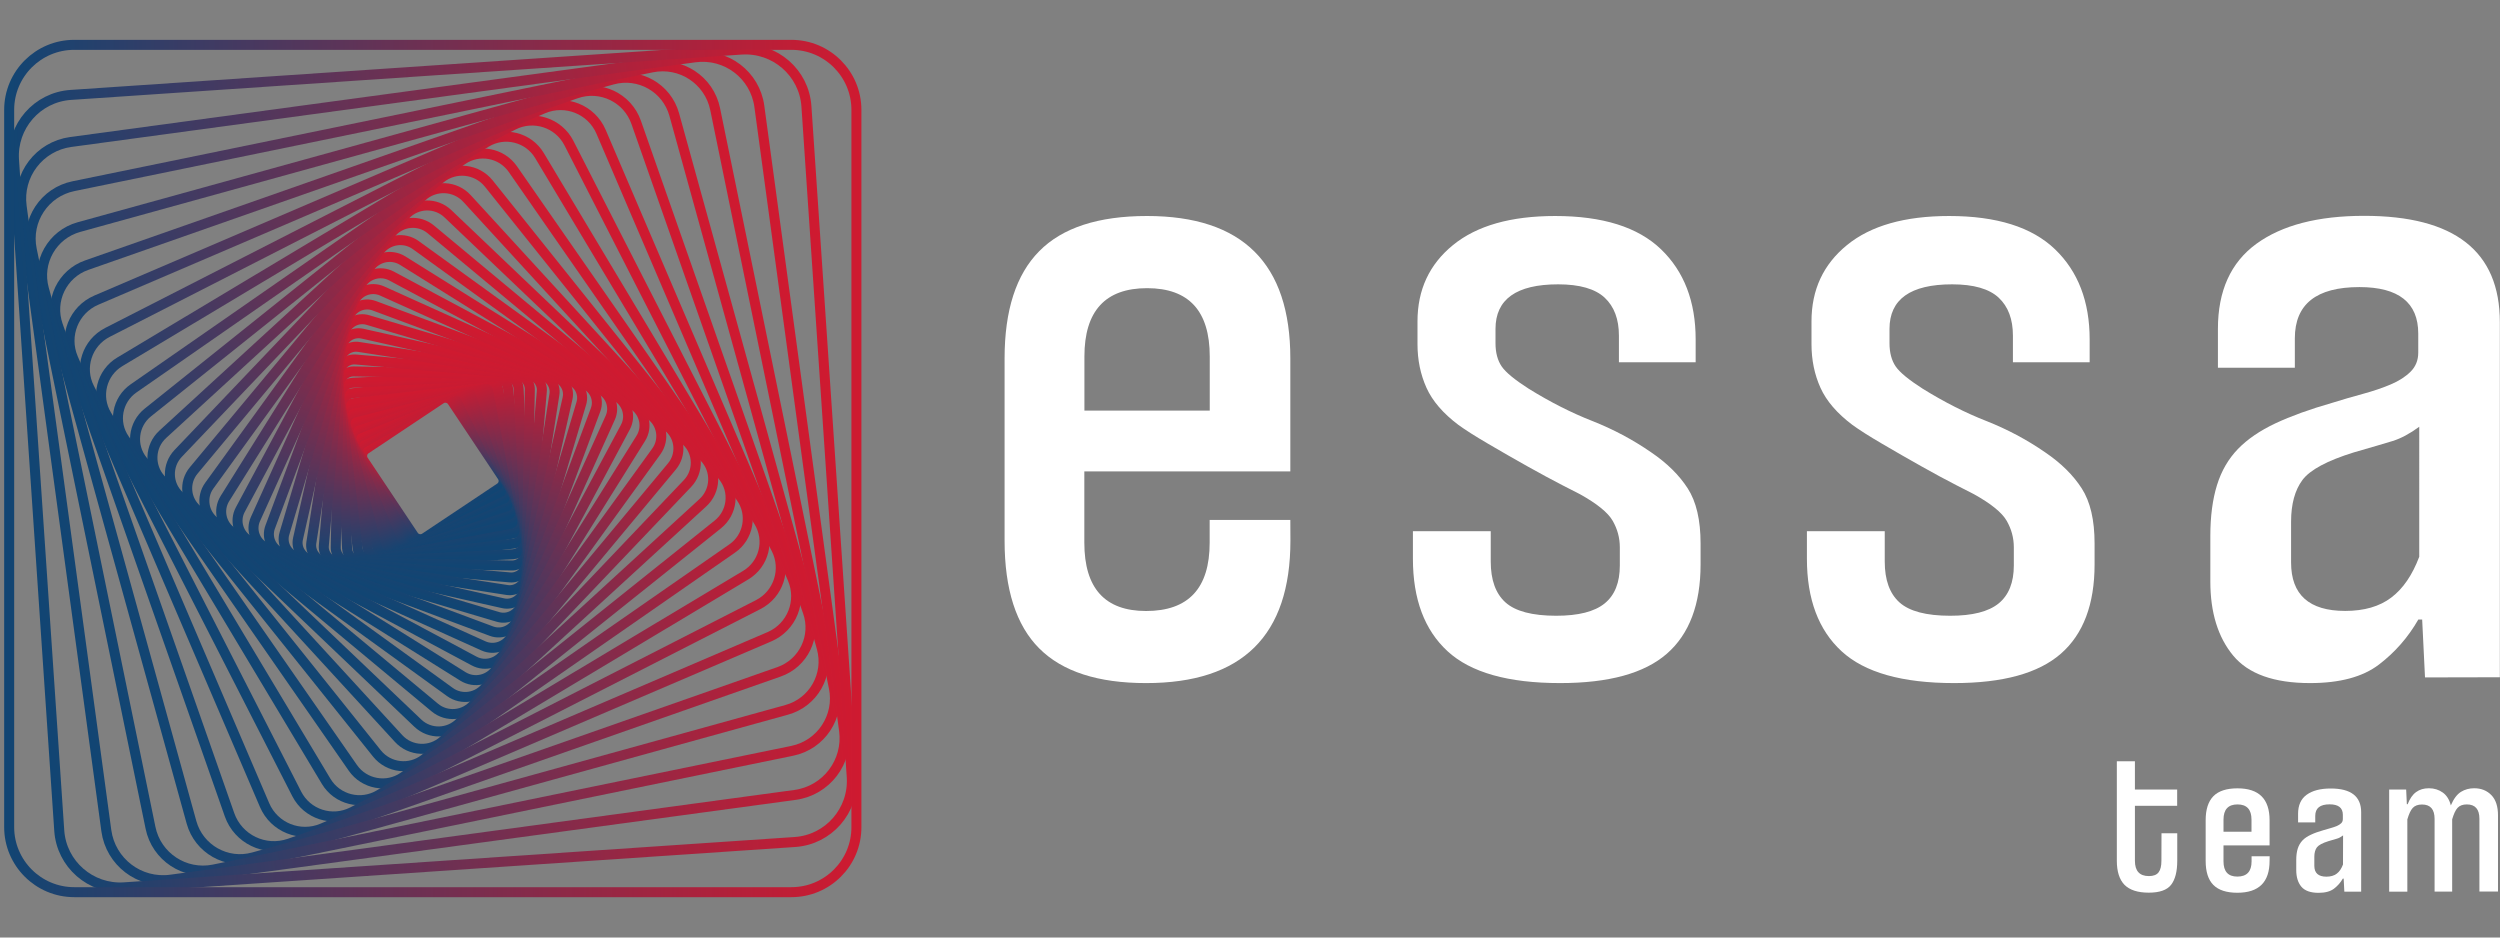 <?xml version="1.0" encoding="utf-8"?>
<!-- Generator: Adobe Illustrator 24.0.1, SVG Export Plug-In . SVG Version: 6.00 Build 0)  -->
<svg version="1.1" id="Warstwa_1" xmlns="http://www.w3.org/2000/svg" xmlns:xlink="http://www.w3.org/1999/xlink" x="0px" y="0px"
	 viewBox="0 0 3000 1125" style="enable-background:new 0 0 3000 1125;" xml:space="preserve">
<rect x="0" y="0" width="3000" height="1125" fill="#808080" stroke="none"/>
<style type="text/css">
	.st0{fill:#FFFFFF;}
	.st1{fill:none;stroke:url(#SVGID_1_);stroke-width:12;stroke-miterlimit:10;}
	.st2{fill:none;stroke:url(#SVGID_2_);stroke-width:12;stroke-miterlimit:10;}
	.st3{fill:none;stroke:url(#SVGID_3_);stroke-width:12;stroke-miterlimit:10;}
	.st4{fill:none;stroke:url(#SVGID_4_);stroke-width:12;stroke-miterlimit:10;}
	.st5{fill:none;stroke:url(#SVGID_5_);stroke-width:12;stroke-miterlimit:10;}
	.st6{fill:none;stroke:url(#SVGID_6_);stroke-width:12;stroke-miterlimit:10;}
	.st7{fill:none;stroke:url(#SVGID_7_);stroke-width:12;stroke-miterlimit:10;}
	.st8{fill:none;stroke:url(#SVGID_8_);stroke-width:12;stroke-miterlimit:10;}
	.st9{fill:none;stroke:url(#SVGID_9_);stroke-width:12;stroke-miterlimit:10;}
	.st10{fill:none;stroke:url(#SVGID_10_);stroke-width:12;stroke-miterlimit:10;}
	.st11{fill:none;stroke:url(#SVGID_11_);stroke-width:12;stroke-miterlimit:10;}
	.st12{fill:none;stroke:url(#SVGID_12_);stroke-width:12;stroke-miterlimit:10;}
	.st13{fill:none;stroke:url(#SVGID_13_);stroke-width:12;stroke-miterlimit:10;}
	.st14{fill:none;stroke:url(#SVGID_14_);stroke-width:12;stroke-miterlimit:10;}
	.st15{fill:none;stroke:url(#SVGID_15_);stroke-width:12;stroke-miterlimit:10;}
	.st16{fill:none;stroke:url(#SVGID_16_);stroke-width:12;stroke-miterlimit:10;}
	.st17{fill:none;stroke:url(#SVGID_17_);stroke-width:12;stroke-miterlimit:10;}
	.st18{fill:none;stroke:url(#SVGID_18_);stroke-width:12;stroke-miterlimit:10;}
	.st19{fill:none;stroke:url(#SVGID_19_);stroke-width:12;stroke-miterlimit:10;}
	.st20{fill:none;stroke:url(#SVGID_20_);stroke-width:12;stroke-miterlimit:10;}
	.st21{fill:none;stroke:url(#SVGID_21_);stroke-width:12;stroke-miterlimit:10;}
	.st22{fill:none;stroke:url(#SVGID_22_);stroke-width:12;stroke-miterlimit:10;}
	.st23{fill:none;stroke:url(#SVGID_23_);stroke-width:12;stroke-miterlimit:10;}
	.st24{fill:none;stroke:url(#SVGID_24_);stroke-width:12;stroke-miterlimit:10;}
	.st25{fill:none;stroke:url(#SVGID_25_);stroke-width:12;stroke-miterlimit:10;}
	.st26{fill:none;stroke:url(#SVGID_26_);stroke-width:12;stroke-miterlimit:10;}
	.st27{fill:none;stroke:url(#SVGID_27_);stroke-width:12;stroke-miterlimit:10;}
	.st28{fill:none;stroke:url(#SVGID_28_);stroke-width:12;stroke-miterlimit:10;}
	.st29{fill:none;stroke:url(#SVGID_29_);stroke-width:12;stroke-miterlimit:10;}
	.st30{fill:none;stroke:url(#SVGID_30_);stroke-width:12;stroke-miterlimit:10;}
	.st31{fill:none;stroke:url(#SVGID_31_);stroke-width:12;stroke-miterlimit:10;}
	.st32{fill:none;stroke:url(#SVGID_32_);stroke-width:12;stroke-miterlimit:10;}
	.st33{fill:none;stroke:url(#SVGID_33_);stroke-width:12;stroke-miterlimit:10;}
</style>
<g>
	<path class="st0" d="M1548.5,648.8c0,113.9-57.7,170.9-173.2,170.9c-57.7,0-100.4-13.8-128.2-41.6c-27.7-27.7-41.6-70.8-41.6-129.3
		V430.1c0-57.7,13.8-100.6,41.6-128.7c27.7-28.1,70.8-42.2,129.3-42.2c114.7,0,172,57,172,170.9v135.6h-247.2v85.5
		c0,54.7,24.7,82,74.1,82c50.9,0,76.3-27.3,76.3-82v-27.3h96.8L1548.5,648.8L1548.5,648.8z M1451.7,427.8c0-54.7-25.1-82-75.2-82
		c-50.1,0-75.2,27.4-75.2,82v64.9h150.4L1451.7,427.8L1451.7,427.8z"/>
	<path class="st0" d="M1942.7,434.7v-31.9c0-19.8-5.7-34.9-17.1-45.6c-11.4-10.6-30-16-55.8-16c-50.1,0-75.2,17.9-75.2,53.5v17.1
		c0,11.4,2.5,20.7,7.4,27.9c4.9,7.2,15.8,16.1,32.5,26.8c25.8,16,51.3,28.9,76.3,38.7c25.1,9.9,48.6,22.4,70.6,37.6
		c19,12.9,33.6,27.3,43.9,43.3s15.4,38,15.4,66.1v25.1c0,47.8-13.5,83.6-40.4,107.1c-27,23.6-69.7,35.3-128.2,35.3
		c-62.3,0-107.3-12.7-135-38.2c-27.7-25.5-41.6-62.5-41.6-111.1v-33h93.4v36.5c0,22,5.9,38.4,17.7,49c11.8,10.6,32.1,16,60.9,16
		c26.6,0,45.9-4.9,58.1-14.8c12.2-9.9,18.2-25.1,18.2-45.6v-21.7c0-11.4-2.9-22-8.6-31.9c-5.7-9.9-18.8-20.5-39.3-31.9
		c-1.5-0.8-8.6-4.4-21.1-10.8c-12.5-6.5-26.6-14-42.2-22.8c-15.6-8.7-31.1-17.7-46.7-26.8c-15.6-9.1-27.5-16.7-35.9-22.8
		c-18.2-13.7-31-28.5-38.2-44.4c-7.2-16-10.8-33.4-10.8-52.4v-27.3c0-38,14.2-68.5,42.7-91.7c28.5-23.2,69.3-34.8,122.5-34.8
		c57,0,99.3,13.3,127,39.9c27.7,26.6,41.6,62.7,41.6,108.2v27.4L1942.7,434.7L1942.7,434.7z"/>
	<path class="st0" d="M2415.5,434.7v-31.9c0-19.8-5.7-34.9-17.1-45.6c-11.4-10.6-30-16-55.8-16c-50.1,0-75.2,17.9-75.2,53.5v17.1
		c0,11.4,2.5,20.7,7.4,27.9c4.9,7.2,15.8,16.1,32.5,26.8c25.8,16,51.3,28.9,76.3,38.7c25.1,9.9,48.6,22.4,70.6,37.6
		c19,12.9,33.6,27.3,43.9,43.3s15.4,38,15.4,66.1v25.1c0,47.8-13.5,83.6-40.4,107.1c-27,23.6-69.7,35.3-128.2,35.3
		c-62.3,0-107.3-12.7-135-38.2c-27.7-25.5-41.6-62.5-41.6-111.1v-33h93.4v36.5c0,22,5.9,38.4,17.7,49c11.8,10.6,32.1,16,60.9,16
		c26.6,0,45.9-4.9,58.1-14.8c12.1-9.9,18.2-25.1,18.2-45.6v-21.7c0-11.4-2.9-22-8.6-31.9c-5.7-9.9-18.8-20.5-39.3-31.9
		c-1.5-0.8-8.6-4.4-21.1-10.8s-26.6-14-42.2-22.8c-15.6-8.7-31.1-17.7-46.7-26.8c-15.6-9.1-27.5-16.7-35.9-22.8
		c-18.2-13.7-31-28.5-38.2-44.4c-7.2-15.9-10.8-33.4-10.8-52.4v-27.3c0-38,14.2-68.5,42.7-91.7c28.5-23.2,69.3-34.8,122.5-34.8
		c57,0,99.3,13.3,127,39.9c27.7,26.6,41.6,62.7,41.6,108.2v27.4L2415.5,434.7L2415.5,434.7z"/>
	<path class="st0" d="M2910,812.9l-3.4-69.5h-4.6c-12.2,21.3-27.9,39.3-47.3,54.1c-19.4,14.8-46.9,22.2-82.6,22.2
		c-43.3,0-74.1-11-92.3-33c-18.2-22-27.4-51.6-27.4-88.9v-54.7c0-23.5,2.7-43.9,8-61c5.3-17.1,13.7-31.5,25.1-43.3
		c11.4-11.8,26.4-22,45-30.8c18.6-8.7,41.2-16.9,67.8-24.5c12.1-3.8,24.5-7.4,37-10.8c12.5-3.4,23.7-7.2,33.6-11.4
		c9.9-4.2,17.8-9.3,23.9-15.4c6.1-6.1,9.1-13.7,9.1-22.8v-22.8c0-37.2-23.6-55.8-70.6-55.8c-51.7,0-77.5,20.5-77.5,61.5v35.3h-92.3
		v-46.7c0-45.6,15.4-79.6,46.1-102c30.8-22.4,73.9-33.6,129.3-33.6c108.6,0,162.9,42.5,162.9,127.6v426.1L2910,812.9L2910,812.9
		L2910,812.9z M2903.1,512.1c-11.4,8.4-22,14-31.9,17.1c-9.9,3-25.4,7.6-46.7,13.7c-31.9,9.9-52.4,20.9-61.5,33
		c-9.1,12.2-13.7,28.9-13.7,50.1v49c0,38.7,21.7,58.1,64.9,58.1c22.8,0,41.2-5.3,55.3-16c14.1-10.6,25.3-27,33.6-49L2903.1,512.1
		L2903.1,512.1z"/>
</g>
<g>
	<path class="st0" d="M2593.8,999.9h18.9v33.1c0,12.9-2.5,22.5-7.4,28.8c-4.9,6.3-13.9,9.4-26.8,9.4c-13.3,0-22.9-3.2-29.1-9.4
		c-6.1-6.3-9.2-15.9-9.2-28.8V913.5h21.7v33.9h50.7V967h-50.7v66c0,12.2,5.6,18.3,16.8,18.3c5.4,0,9.3-1.5,11.6-4.5
		c2.3-3,3.4-7.6,3.4-13.9L2593.8,999.9L2593.8,999.9z"/>
	<path class="st0" d="M2723.5,1033.1c0,25.5-12.9,38.2-38.7,38.2c-12.9,0-22.5-3.1-28.7-9.3c-6.2-6.2-9.3-15.8-9.3-28.9v-48.9
		c0-12.9,3.1-22.5,9.3-28.8s15.9-9.4,28.9-9.4c25.7,0,38.5,12.7,38.5,38.2v30.3h-55.3v19.1c0,12.2,5.5,18.3,16.6,18.3
		c11.4,0,17.1-6.1,17.1-18.3v-6.1h21.7L2723.5,1033.1L2723.5,1033.1z M2701.8,983.6c0-12.2-5.6-18.3-16.8-18.3
		c-11.2,0-16.8,6.1-16.8,18.3v14.5h33.6L2701.8,983.6L2701.8,983.6z"/>
	<path class="st0" d="M2813.2,1069.8l-0.8-15.5h-1c-2.7,4.8-6.3,8.8-10.6,12.1c-4.3,3.3-10.5,5-18.5,5c-9.7,0-16.6-2.5-20.7-7.4
		c-4.1-4.9-6.1-11.6-6.1-19.9v-12.2c0-5.3,0.6-9.8,1.8-13.6c1.2-3.8,3.1-7,5.6-9.7s5.9-4.9,10.1-6.9c4.2-2,9.2-3.8,15.2-5.5
		c2.7-0.8,5.5-1.7,8.3-2.4c2.8-0.8,5.3-1.6,7.5-2.5c2.2-0.9,4-2.1,5.4-3.4c1.4-1.3,2-3.1,2-5.1v-5.1c0-8.3-5.3-12.5-15.8-12.5
		c-11.6,0-17.3,4.6-17.3,13.8v7.9h-20.6v-10.4c0-10.2,3.4-17.8,10.3-22.8c6.9-5,16.5-7.5,28.9-7.5c24.3,0,36.5,9.5,36.5,28.5v95.3
		H2813.2L2813.2,1069.8L2813.2,1069.8z M2811.7,1002.5c-2.6,1.9-4.9,3.2-7.1,3.8c-2.2,0.7-5.7,1.7-10.5,3.1
		c-7.1,2.2-11.7,4.7-13.8,7.4c-2,2.7-3.1,6.5-3.1,11.2v11c0,8.7,4.9,13,14.5,13c5.1,0,9.2-1.2,12.4-3.6s5.6-6,7.5-11L2811.7,1002.5
		L2811.7,1002.5z"/>
	<path class="st0" d="M2975.3,1069.8v-87.2c0-11.5-5-17.3-15.1-17.3c-4.9,0-8.6,1.4-11.1,4.1c-2.5,2.7-4.6,7.3-6.5,13.8v86.7h-21.1
		v-87.2c0-11.5-5-17.3-15.1-17.3c-4.9,0-8.6,1.4-11.1,4.1c-2.5,2.7-4.6,7.3-6.5,13.8v86.7H2867V947.4h20.4l0.8,17.6h1
		c2.6-6.6,5.9-11.5,10.1-14.5c4.2-3.1,9.3-4.6,15.4-4.6c6.4,0,12,1.8,16.7,5.2s7.9,8.6,9.6,15.4c3.4-8,7.5-13.4,12.2-16.3
		s10-4.3,15.8-4.3c8.5,0,15.4,2.8,20.7,8.3c5.3,5.5,7.9,13.6,7.9,24.3v91.3L2975.3,1069.8L2975.3,1069.8z"/>
</g>
<g>
	<g>
		
			<linearGradient id="SVGID_1_" gradientUnits="userSpaceOnUse" x1="4373.863" y1="-4786.637" x2="5402.901" y2="-4786.637" gradientTransform="matrix(-6.980000e-02 -0.105 0.105 -6.980000e-02 1361.775 739.871)">
			<stop  offset="0" style="stop-color:#114573"/>
			<stop  offset="1" style="stop-color:#CF1A30"/>
		</linearGradient>
		<path class="st1" d="M542.6,481.6l60.1,90.1c3,4.5,1.8,10.6-2.7,13.6l-90.1,60.1c-4.5,3-10.6,1.8-13.6-2.7l-60.1-90.1
			c-3-4.5-1.8-10.6,2.7-13.6l90.1-60.1C533.5,475.9,539.6,477.1,542.6,481.6z"/>
	</g>
	<g>
		
			<linearGradient id="SVGID_2_" gradientUnits="userSpaceOnUse" x1="3804.573" y1="-4663.15" x2="4833.158" y2="-4663.15" gradientTransform="matrix(-6.680000e-02 -0.117 0.117 -6.680000e-02 1351.157 753.819)">
			<stop  offset="0" style="stop-color:#114573"/>
			<stop  offset="1" style="stop-color:#CF1A30"/>
		</linearGradient>
		<path class="st2" d="M549.9,478.1l57.5,100.2c2.9,5,1.2,11.4-3.9,14.3l-100.2,57.5c-5,2.9-11.4,1.2-14.3-3.9L431.4,546
			c-2.9-5-1.1-11.4,3.9-14.3l100.2-57.5C540.6,471.3,547,473.1,549.9,478.1z"/>
	</g>
	<g>
		
			<linearGradient id="SVGID_3_" gradientUnits="userSpaceOnUse" x1="3280.425" y1="-4514.526" x2="4309.301" y2="-4514.526" gradientTransform="matrix(-6.270000e-02 -0.129 0.129 -6.270000e-02 1338.819 767.878)">
			<stop  offset="0" style="stop-color:#114573"/>
			<stop  offset="1" style="stop-color:#CF1A30"/>
		</linearGradient>
		<path class="st3" d="M557.9,474.9l54,110.8c2.7,5.6,0.4,12.3-5.2,15l-110.8,54c-5.6,2.7-12.3,0.4-15-5.2l-54-110.8
			c-2.7-5.6-0.4-12.3,5.2-15l110.8-54C548.5,467,555.2,469.3,557.9,474.9z"/>
	</g>
	<g>
		
			<linearGradient id="SVGID_4_" gradientUnits="userSpaceOnUse" x1="2800.512" y1="-4341.046" x2="3829.377" y2="-4341.046" gradientTransform="matrix(-5.750000e-02 -0.142 0.142 -5.750000e-02 1324.701 781.956)">
			<stop  offset="0" style="stop-color:#114573"/>
			<stop  offset="1" style="stop-color:#CF1A30"/>
		</linearGradient>
		<path class="st4" d="M566.7,472l49.5,121.9c2.5,6.1-0.5,13.1-6.6,15.6l-121.9,49.5c-6.1,2.5-13.1-0.5-15.6-6.6l-49.5-121.9
			c-2.5-6.1,0.5-13.1,6.6-15.6l121.9-49.5C557.2,463,564.2,465.9,566.7,472z"/>
	</g>
	<g>
		
			<linearGradient id="SVGID_5_" gradientUnits="userSpaceOnUse" x1="2360.647" y1="-4148.52" x2="3389.565" y2="-4148.52" gradientTransform="matrix(-5.100000e-02 -0.155 0.155 -5.100000e-02 1308.636 795.954)">
			<stop  offset="0" style="stop-color:#114573"/>
			<stop  offset="1" style="stop-color:#CF1A30"/>
		</linearGradient>
		<path class="st5" d="M576.2,469.6l43.9,133.3c2.2,6.7-1.4,13.9-8.1,16.1l-133.3,43.9c-6.7,2.2-13.9-1.4-16.1-8.1l-43.9-133.3
			c-2.2-6.7,1.4-13.9,8.1-16.1l133.3-43.9C566.8,459.3,574,462.9,576.2,469.6z"/>
	</g>
	<g>
		
			<linearGradient id="SVGID_6_" gradientUnits="userSpaceOnUse" x1="1964.598" y1="-3941.012" x2="2993.748" y2="-3941.012" gradientTransform="matrix(-4.320000e-02 -0.169 0.169 -4.320000e-02 1290.571 809.649)">
			<stop  offset="0" style="stop-color:#114573"/>
			<stop  offset="1" style="stop-color:#CF1A30"/>
		</linearGradient>
		<path class="st6" d="M586.5,467.7l37.2,145c1.9,7.3-2.5,14.7-9.8,16.5l-145,37.2c-7.3,1.9-14.7-2.5-16.5-9.8l-37.1-145
			c-1.9-7.3,2.5-14.7,9.8-16.5l145-37.1C577.3,456,584.7,460.4,586.5,467.7z"/>
	</g>
	<g>
		
			<linearGradient id="SVGID_7_" gradientUnits="userSpaceOnUse" x1="1603.833" y1="-3722.176" x2="2632.926" y2="-3722.176" gradientTransform="matrix(-3.380000e-02 -0.182 0.182 -3.380000e-02 1270.288 822.975)">
			<stop  offset="0" style="stop-color:#114573"/>
			<stop  offset="1" style="stop-color:#CF1A30"/>
		</linearGradient>
		<path class="st7" d="M597.6,466.4l29.1,157.1c1.5,7.9-3.8,15.5-11.6,16.9l-157.1,29.1c-7.9,1.5-15.5-3.8-16.9-11.6L412,500.9
			c-1.5-7.9,3.8-15.5,11.6-16.9l157.1-29.1C588.6,453.4,596.2,458.6,597.6,466.4z"/>
	</g>
	<g>
		
			<linearGradient id="SVGID_8_" gradientUnits="userSpaceOnUse" x1="1282.777" y1="-3493.833" x2="2311.679" y2="-3493.833" gradientTransform="matrix(-2.290000e-02 -0.197 0.197 -2.290000e-02 1247.803 835.686)">
			<stop  offset="0" style="stop-color:#114573"/>
			<stop  offset="1" style="stop-color:#CF1A30"/>
		</linearGradient>
		<path class="st8" d="M609.6,465.9l19.7,169.3c1,8.5-5.1,16.2-13.6,17.2L446.4,672c-8.5,1-16.2-5.1-17.2-13.6l-19.7-169.3
			c-1-8.5,5.1-16.2,13.6-17.2l169.3-19.7C600.9,451.3,608.6,457.4,609.6,465.9z"/>
	</g>
	<g>
		
			<linearGradient id="SVGID_9_" gradientUnits="userSpaceOnUse" x1="995.684" y1="-3261.216" x2="2024.847" y2="-3261.216" gradientTransform="matrix(-1.020000e-02 -0.211 0.211 -1.020000e-02 1222.911 847.582)">
			<stop  offset="0" style="stop-color:#114573"/>
			<stop  offset="1" style="stop-color:#CF1A30"/>
		</linearGradient>
		<path class="st9" d="M622.3,466.2l8.8,181.6c0.4,9.1-6.6,16.8-15.7,17.3l-181.6,8.8c-9.1,0.4-16.9-6.6-17.3-15.7l-8.8-181.6
			c-0.4-9.1,6.6-16.9,15.7-17.3l181.6-8.8C614.1,450,621.9,457.1,622.3,466.2z"/>
	</g>
	<g>
		
			<linearGradient id="SVGID_10_" gradientUnits="userSpaceOnUse" x1="742.614" y1="-3023.927" x2="1771.312" y2="-3023.927" gradientTransform="matrix(4.304448e-03 -0.225 0.225 4.304448e-03 1195.583 858.506)">
			<stop  offset="0" style="stop-color:#114573"/>
			<stop  offset="1" style="stop-color:#CF1A30"/>
		</linearGradient>
		<path class="st10" d="M635.8,467.4l-3.7,193.9c-0.2,9.7-8.2,17.5-18,17.3l-193.9-3.7c-9.7-0.2-17.5-8.2-17.3-18l3.7-193.9
			c0.2-9.7,8.2-17.5,18-17.3l193.9,3.7C628.3,449.6,636,457.7,635.8,467.4z"/>
	</g>
	<g>
		
			<linearGradient id="SVGID_11_" gradientUnits="userSpaceOnUse" x1="520.487" y1="-2787.214" x2="1549.392" y2="-2787.214" gradientTransform="matrix(2.080000e-02 -0.24 0.24 2.080000e-02 1165.695 868.121)">
			<stop  offset="0" style="stop-color:#114573"/>
			<stop  offset="1" style="stop-color:#CF1A30"/>
		</linearGradient>
		<path class="st11" d="M650.2,469.6l-17.9,206.2c-0.9,10.3-10,18-20.3,17.1L405.7,675c-10.3-0.9-18-10-17.1-20.3l17.9-206.2
			c0.9-10.3,10-18,20.4-17.1l206.2,17.9C643.4,450.2,651.1,459.3,650.2,469.6z"/>
	</g>
	<g>
		
			<linearGradient id="SVGID_12_" gradientUnits="userSpaceOnUse" x1="327.661" y1="-2551.056" x2="1356.402" y2="-2551.056" gradientTransform="matrix(3.940000e-02 -0.254 0.254 3.940000e-02 1133.177 876.246)">
			<stop  offset="0" style="stop-color:#114573"/>
			<stop  offset="1" style="stop-color:#CF1A30"/>
		</linearGradient>
		<path class="st12" d="M665.3,473.1l-33.9,218.2c-1.7,11-12,18.4-22.9,16.7l-218.2-33.9c-11-1.7-18.4-12-16.7-22.9l33.9-218.2
			c1.7-11,12-18.4,22.9-16.7l218.2,33.9C659.5,451.9,667,462.1,665.3,473.1z"/>
	</g>
	<g>
		
			<linearGradient id="SVGID_13_" gradientUnits="userSpaceOnUse" x1="163.123" y1="-2318.815" x2="1192.05" y2="-2318.815" gradientTransform="matrix(6.010000e-02 -0.267 0.267 6.010000e-02 1098.038 882.519)">
			<stop  offset="0" style="stop-color:#114573"/>
			<stop  offset="1" style="stop-color:#CF1A30"/>
		</linearGradient>
		<path class="st13" d="M681.1,477.8l-51.8,229.9c-2.6,11.5-14,18.8-25.6,16.2l-229.9-51.8c-11.5-2.6-18.8-14-16.2-25.6l51.8-229.9
			c2.6-11.5,14-18.8,25.6-16.2l229.9,51.8C676.4,454.9,683.7,466.3,681.1,477.8z"/>
	</g>
	<g>
		
			<linearGradient id="SVGID_14_" gradientUnits="userSpaceOnUse" x1="23.287" y1="-2090.862" x2="1052.037" y2="-2090.862" gradientTransform="matrix(8.320000e-02 -0.28 0.28 8.320000e-02 1060.128 886.68)">
			<stop  offset="0" style="stop-color:#114573"/>
			<stop  offset="1" style="stop-color:#CF1A30"/>
		</linearGradient>
		<path class="st14" d="M697.6,484l-71.6,240.9c-3.6,12.1-16.3,19-28.4,15.4l-240.9-71.6c-12.1-3.6-19-16.3-15.4-28.4l71.6-240.9
			c3.6-12.1,16.3-19,28.4-15.4l240.9,71.6C694.3,459.2,701.2,471.9,697.6,484z"/>
	</g>
	<g>
		
			<linearGradient id="SVGID_15_" gradientUnits="userSpaceOnUse" x1="-93.089" y1="-1868.85" x2="935.816" y2="-1868.85" gradientTransform="matrix(0.109 -0.292 0.292 0.109 1019.484 888.399)">
			<stop  offset="0" style="stop-color:#114573"/>
			<stop  offset="1" style="stop-color:#CF1A30"/>
		</linearGradient>
		<path class="st15" d="M714.7,491.8l-93.6,251.3c-4.7,12.6-18.7,19-31.3,14.3l-251.3-93.6c-12.6-4.7-19-18.7-14.3-31.3l93.6-251.3
			c4.7-12.6,18.7-19,31.3-14.3l251.3,93.6C713,465.2,719.4,479.2,714.7,491.8z"/>
	</g>
	<g>
		
			<linearGradient id="SVGID_16_" gradientUnits="userSpaceOnUse" x1="-188.125" y1="-1653.811" x2="840.508" y2="-1653.811" gradientTransform="matrix(0.137 -0.303 0.303 0.137 976.047 887.28)">
			<stop  offset="0" style="stop-color:#114573"/>
			<stop  offset="1" style="stop-color:#CF1A30"/>
		</linearGradient>
		<path class="st16" d="M732.3,501.3L614.6,762.1c-5.9,13.1-21.3,18.9-34.4,13L319.5,657.4c-13.1-5.9-18.9-21.3-13-34.4l117.7-260.8
			c5.9-13.1,21.3-18.9,34.4-13l260.8,117.7C732.4,472.9,738.2,488.2,732.3,501.3z"/>
	</g>
	<g>
		
			<linearGradient id="SVGID_17_" gradientUnits="userSpaceOnUse" x1="-263.079" y1="-1446.923" x2="765.566" y2="-1446.923" gradientTransform="matrix(0.167 -0.313 0.313 0.167 929.948 882.971)">
			<stop  offset="0" style="stop-color:#114573"/>
			<stop  offset="1" style="stop-color:#CF1A30"/>
		</linearGradient>
		<path class="st17" d="M750.4,512.7l-144,269.2c-7.2,13.5-24,18.6-37.5,11.3l-269.2-144c-13.5-7.2-18.6-24-11.4-37.5l144-269.1
			c7.2-13.5,24-18.6,37.5-11.4l269.1,144C752.6,482.4,757.7,499.2,750.4,512.7z"/>
	</g>
	<g>
		
			<linearGradient id="SVGID_18_" gradientUnits="userSpaceOnUse" x1="-320.356" y1="-1248.717" x2="708.433" y2="-1248.717" gradientTransform="matrix(0.201 -0.321 0.321 0.201 881.17 875.054)">
			<stop  offset="0" style="stop-color:#114573"/>
			<stop  offset="1" style="stop-color:#CF1A30"/>
		</linearGradient>
		<path class="st18" d="M768.9,526.1L596.2,802.3c-8.7,13.8-26.9,18-40.7,9.4L279.3,639c-13.9-8.7-18-26.9-9.4-40.7l172.7-276.1
			c8.7-13.9,26.9-18,40.7-9.4l276.1,172.7C773.3,494,777.6,512.3,768.9,526.1z"/>
	</g>
	<g>
		
			<linearGradient id="SVGID_19_" gradientUnits="userSpaceOnUse" x1="-361.032" y1="-1059.616" x2="667.658" y2="-1059.616" gradientTransform="matrix(0.237 -0.327 0.327 0.237 829.832 863.16)">
			<stop  offset="0" style="stop-color:#114573"/>
			<stop  offset="1" style="stop-color:#CF1A30"/>
		</linearGradient>
		<path class="st19" d="M787.6,541.7L583.9,823.3c-10.2,14.1-30,17.3-44,7.1L258.3,626.7c-14.1-10.2-17.3-30-7.1-44l203.7-281.5
			c10.2-14.1,30-17.3,44-7.1l281.5,203.7C794.6,507.9,797.8,527.6,787.6,541.7z"/>
	</g>
	<g>
		
			<linearGradient id="SVGID_20_" gradientUnits="userSpaceOnUse" x1="-387.577" y1="-880.382" x2="641.351" y2="-880.382" gradientTransform="matrix(0.276 -0.331 0.331 0.276 776.025 846.74)">
			<stop  offset="0" style="stop-color:#114573"/>
			<stop  offset="1" style="stop-color:#CF1A30"/>
		</linearGradient>
		<path class="st20" d="M806.3,559.7l-237.1,285c-11.9,14.3-33.1,16.3-47.4,4.4L236.8,612c-14.3-11.9-16.3-33.1-4.4-47.4l237.1-285
			c11.9-14.3,33.1-16.3,47.4-4.4l285,237.1C816.3,524.2,818.2,545.4,806.3,559.7z"/>
	</g>
	<g>
		
			<linearGradient id="SVGID_21_" gradientUnits="userSpaceOnUse" x1="-400.646" y1="-710.907" x2="628.156" y2="-710.907" gradientTransform="matrix(0.317 -0.333 0.333 0.317 719.923 825.466)">
			<stop  offset="0" style="stop-color:#114573"/>
			<stop  offset="1" style="stop-color:#CF1A30"/>
		</linearGradient>
		<path class="st21" d="M825,580.2L552.2,866.6c-13.7,14.4-36.4,14.9-50.8,1.2L215,594.9c-14.4-13.7-14.9-36.4-1.2-50.8l272.9-286.4
			c13.7-14.4,36.4-14.9,50.8-1.2l286.4,272.9C838.2,543.1,838.7,565.8,825,580.2z"/>
	</g>
	<g>
		
			<linearGradient id="SVGID_22_" gradientUnits="userSpaceOnUse" x1="-402.456" y1="-551.662" x2="626.427" y2="-551.662" gradientTransform="matrix(0.361 -0.331 0.331 0.361 661.732 798.723)">
			<stop  offset="0" style="stop-color:#114573"/>
			<stop  offset="1" style="stop-color:#CF1A30"/>
		</linearGradient>
		<path class="st22" d="M843.4,603.3l-311,285.2c-15.6,14.3-39.8,13.3-54.1-2.3L193,575.2c-14.3-15.6-13.3-39.8,2.4-54.1l311-285.2
			c15.6-14.3,39.8-13.3,54.1,2.4l285.2,311C860.1,564.8,859,589,843.4,603.3z"/>
	</g>
	<g>
		
			<linearGradient id="SVGID_23_" gradientUnits="userSpaceOnUse" x1="-393.887" y1="-402.713" x2="634.976" y2="-402.713" gradientTransform="matrix(0.409 -0.327 0.327 0.409 601.748 766.116)">
			<stop  offset="0" style="stop-color:#114573"/>
			<stop  offset="1" style="stop-color:#CF1A30"/>
		</linearGradient>
		<path class="st23" d="M861.4,629.3L509.8,910.5c-17.6,14.1-43.4,11.2-57.5-6.4L171,552.5c-14.1-17.6-11.2-43.4,6.4-57.5L529,213.8
			c17.6-14.1,43.3-11.2,57.5,6.4l281.3,351.6C881.9,589.5,879,615.2,861.4,629.3z"/>
	</g>
	<g>
		
			<linearGradient id="SVGID_24_" gradientUnits="userSpaceOnUse" x1="-376.456" y1="-263.84" x2="652.37" y2="-263.84" gradientTransform="matrix(0.459 -0.319 0.319 0.459 540.187 727.083)">
			<stop  offset="0" style="stop-color:#114573"/>
			<stop  offset="1" style="stop-color:#CF1A30"/>
		</linearGradient>
		<path class="st24" d="M878.6,658.2L484.1,932.3c-19.8,13.7-47,8.8-60.7-10.9L149.3,526.8c-13.7-19.8-8.8-47,10.9-60.7L554.7,192
			c19.8-13.7,47-8.8,60.7,10.9l274.1,394.5C903.3,617.3,898.4,644.5,878.6,658.2z"/>
	</g>
	<g>
		
			<linearGradient id="SVGID_25_" gradientUnits="userSpaceOnUse" x1="-351.512" y1="-135.2" x2="677.41" y2="-135.2" gradientTransform="matrix(0.511 -0.306 0.306 0.511 477.533 681.12)">
			<stop  offset="0" style="stop-color:#114573"/>
			<stop  offset="1" style="stop-color:#CF1A30"/>
		</linearGradient>
		<path class="st25" d="M894.8,690.2L455.2,953.6c-22,13.2-50.6,6-63.8-16L127.9,497.9c-13.2-22-6.1-50.6,16-63.8l439.7-263.4
			c22-13.2,50.6-6.1,63.8,16l263.4,439.7C924.1,648.5,916.9,677,894.8,690.2z"/>
	</g>
	<g>
		
			<linearGradient id="SVGID_26_" gradientUnits="userSpaceOnUse" x1="-319.908" y1="-16.358" x2="708.887" y2="-16.358" gradientTransform="matrix(0.566 -0.289 0.289 0.566 414.08 627.668)">
			<stop  offset="0" style="stop-color:#114573"/>
			<stop  offset="1" style="stop-color:#CF1A30"/>
		</linearGradient>
		<path class="st26" d="M909.9,725.5l-487,248.8c-24.4,12.5-54.3,2.8-66.8-21.6l-248.8-487c-12.5-24.4-2.8-54.3,21.6-66.8l487-248.8
			c24.4-12.5,54.3-2.8,66.8,21.6l248.8,487C944,683.1,934.3,713,909.9,725.5z"/>
	</g>
	<g>
		
			<linearGradient id="SVGID_27_" gradientUnits="userSpaceOnUse" x1="-282.936" y1="92.742" x2="745.84" y2="92.742" gradientTransform="matrix(0.623 -0.267 0.267 0.623 350.393 566.178)">
			<stop  offset="0" style="stop-color:#114573"/>
			<stop  offset="1" style="stop-color:#CF1A30"/>
		</linearGradient>
		<path class="st27" d="M923.3,764.1L387,993.9c-26.9,11.5-58-0.9-69.5-27.8L87.7,429.8c-11.5-26.9,0.9-58,27.8-69.6l536.3-229.8
			c26.9-11.5,58,0.9,69.5,27.8l229.8,536.3C962.6,721.5,950.2,752.6,923.3,764.1z"/>
	</g>
	<g>
		
			<linearGradient id="SVGID_28_" gradientUnits="userSpaceOnUse" x1="-241.463" y1="192.418" x2="787.346" y2="192.418" gradientTransform="matrix(0.683 -0.239 0.239 0.683 287.025 496.168)">
			<stop  offset="0" style="stop-color:#114573"/>
			<stop  offset="1" style="stop-color:#CF1A30"/>
		</linearGradient>
		<path class="st28" d="M934.8,806.2l-587.4,206c-29.5,10.3-61.7-5.2-72-34.6l-206-587.4c-10.3-29.5,5.2-61.7,34.6-72l587.4-206
			c29.5-10.3,61.7,5.2,72,34.6l206,587.4C979.8,763.6,964.3,795.9,934.8,806.2z"/>
	</g>
	<g>
		
			<linearGradient id="SVGID_29_" gradientUnits="userSpaceOnUse" x1="-196.416" y1="283.03" x2="832.495" y2="283.03" gradientTransform="matrix(0.744 -0.206 0.206 0.744 224.632 417.059)">
			<stop  offset="0" style="stop-color:#114573"/>
			<stop  offset="1" style="stop-color:#CF1A30"/>
		</linearGradient>
		<path class="st29" d="M944.1,851.8l-640.1,177c-32.1,8.9-65.3-10-74.2-42L52.7,346.7c-8.9-32.1,10-65.3,42-74.2L734.9,95.5
			c32.1-8.9,65.3,9.9,74.2,42l177,640.1C995,809.7,976.2,842.9,944.1,851.8z"/>
	</g>
	<g>
		
			<linearGradient id="SVGID_30_" gradientUnits="userSpaceOnUse" x1="-148.47" y1="364.913" x2="880.321" y2="364.913" gradientTransform="matrix(0.807 -0.166 0.166 0.807 163.861 328.402)">
			<stop  offset="0" style="stop-color:#114573"/>
			<stop  offset="1" style="stop-color:#CF1A30"/>
		</linearGradient>
		<path class="st30" d="M950.6,901l-694.1,142.4c-34.8,7.1-68.8-15.3-75.9-50.1L38.1,299.3c-7.1-34.8,15.3-68.8,50.1-75.9
			L782.3,80.9c34.8-7.1,68.8,15.3,75.9,50.1l142.4,694.1C1007.8,859.9,985.4,893.9,950.6,901z"/>
	</g>
	<g>
		
			<linearGradient id="SVGID_31_" gradientUnits="userSpaceOnUse" x1="-98.568" y1="438.432" x2="930.276" y2="438.432" gradientTransform="matrix(0.871 -0.118 0.118 0.871 105.581 229.663)">
			<stop  offset="0" style="stop-color:#114573"/>
			<stop  offset="1" style="stop-color:#CF1A30"/>
		</linearGradient>
		<path class="st31" d="M954,953.9l-749.1,101.7c-37.6,5.1-72.1-21.2-77.3-58.8L26,247.7c-5.1-37.6,21.2-72.1,58.8-77.3L833.9,68.8
			c37.6-5.1,72.2,21.2,77.3,58.8l101.7,749.1C1017.9,914.2,991.6,948.8,954,953.9z"/>
	</g>
	<g>
		
			<linearGradient id="SVGID_32_" gradientUnits="userSpaceOnUse" x1="-47.234" y1="504.083" x2="981.641" y2="504.083" gradientTransform="matrix(0.935 -6.320000e-02 6.320000e-02 0.935 50.655 120.334)">
			<stop  offset="0" style="stop-color:#114573"/>
			<stop  offset="1" style="stop-color:#CF1A30"/>
		</linearGradient>
		<path class="st32" d="M953.9,1010.4l-804.8,54.4c-40.3,2.7-75.3-27.8-78-68.1L16.8,191.9c-2.7-40.3,27.8-75.3,68.1-78l804.8-54.4
			c40.3-2.7,75.3,27.8,78,68.1l54.4,804.8C1024.7,972.8,994.2,1007.7,953.9,1010.4z"/>
	</g>
	<g>
		<linearGradient id="SVGID_33_" gradientUnits="userSpaceOnUse" x1="5" y1="562.17" x2="1033.8" y2="562.17">
			<stop  offset="0" style="stop-color:#114573"/>
			<stop  offset="1" style="stop-color:#CF1A30"/>
		</linearGradient>
		<path class="st33" d="M949.7,1070.6H89.1c-43.1,0-78.1-35-78.1-78.1V131.9c0-43.2,35-78.1,78.1-78.1h860.5
			c43.2,0,78.1,35,78.1,78.1v860.6C1027.8,1035.6,992.8,1070.6,949.7,1070.6z"/>
	</g>
</g>
</svg>
